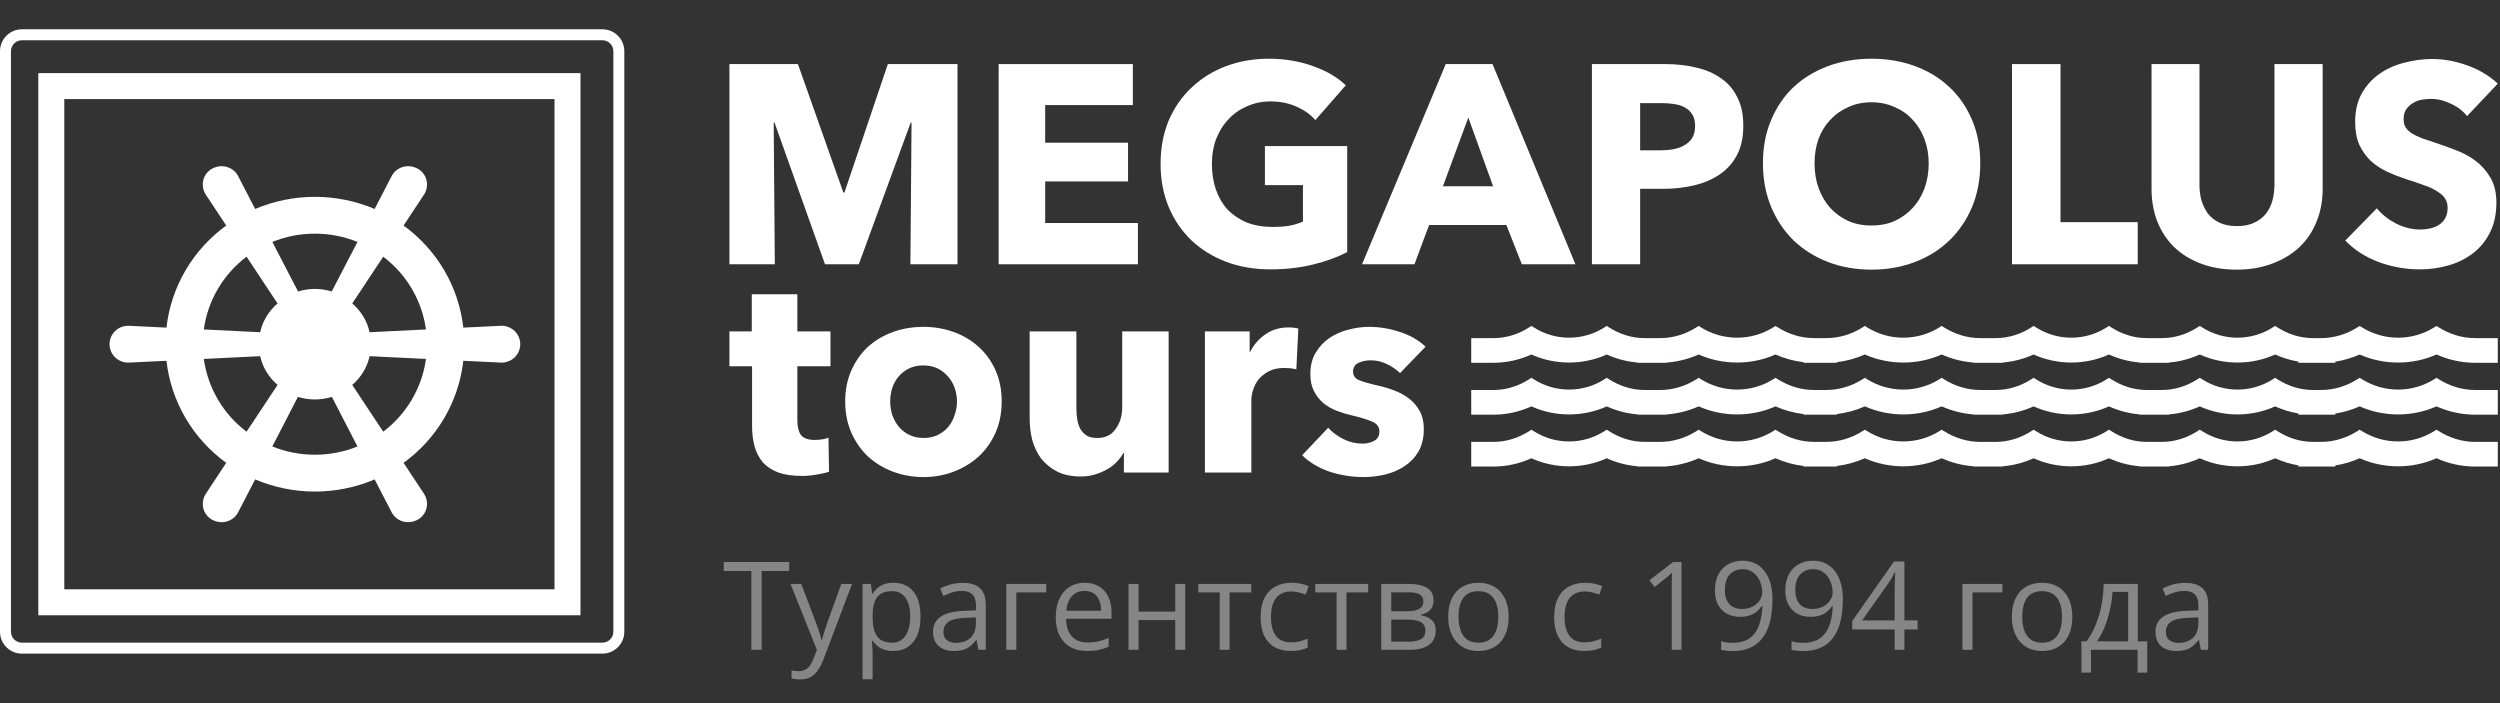 <?xml version="1.0" encoding="UTF-8"?> <svg xmlns="http://www.w3.org/2000/svg" width="128" height="36" viewBox="0 0 128 36" fill="none"><rect x="0" y="0" width="128" height="36" fill="#333333" stroke="none"/><g clip-path="url(#clip0_832_170)"><g clip-path="url(#clip1_832_170)"><g clip-path="url(#clip2_832_170)"><path fill-rule="evenodd" clip-rule="evenodd" d="M93.515 19.967H92.872C92.227 19.967 91.579 19.771 91.007 19.408L90.906 19.344L90.805 19.408C89.667 20.126 88.212 20.126 87.074 19.408L86.973 19.344L86.872 19.408C86.3 19.771 85.652 19.967 85.007 19.967H84.194C83.563 19.967 82.928 19.771 82.368 19.409L82.266 19.343L82.163 19.409C81.049 20.126 79.625 20.126 78.511 19.409L78.408 19.343L78.306 19.409C77.746 19.771 77.111 19.967 76.48 19.967H75.327V21.23H76.48C77.141 21.23 77.799 21.082 78.408 20.807C79.621 21.356 81.053 21.356 82.266 20.807C82.764 21.032 83.294 21.172 83.834 21.215V21.23H85.347V21.217C85.905 21.176 86.457 21.035 86.973 20.806C88.209 21.357 89.669 21.357 90.906 20.806C91.364 21.009 91.848 21.143 92.343 21.2V21.23H94.044V21.2C94.537 21.143 95.023 21.009 95.481 20.806C96.718 21.357 98.177 21.357 99.414 20.806C99.93 21.035 100.479 21.177 101.04 21.218V21.23H102.552V21.215C103.091 21.172 103.623 21.032 104.121 20.807C105.334 21.356 106.765 21.356 107.979 20.807C108.477 21.032 109.007 21.172 109.547 21.215V21.23H111.06V21.215C111.599 21.172 112.131 21.032 112.629 20.807C113.842 21.356 115.274 21.356 116.486 20.807C116.868 20.979 117.268 21.102 117.677 21.169V21.23H119.568V21.174C119.996 21.108 120.416 20.983 120.815 20.806C122.052 21.357 123.512 21.357 124.748 20.806C125.369 21.081 126.036 21.23 126.715 21.23H127.887V19.967H126.715C126.07 19.967 125.421 19.771 124.85 19.408L124.749 19.344L124.647 19.408C123.51 20.126 122.055 20.126 120.917 19.408L120.815 19.344L120.714 19.408C120.143 19.771 119.494 19.967 118.85 19.967H118.415C117.784 19.967 117.149 19.771 116.589 19.409L116.486 19.343L116.384 19.409C115.27 20.126 113.846 20.126 112.732 19.409L112.629 19.343L112.526 19.409C111.966 19.771 111.332 19.967 110.701 19.967H109.907C109.276 19.967 108.641 19.771 108.081 19.409L107.979 19.343L107.876 19.409C106.762 20.126 105.338 20.126 104.224 19.409L104.121 19.343L104.018 19.409C103.459 19.771 102.824 19.967 102.193 19.967H101.38C100.735 19.967 100.087 19.771 99.515 19.408L99.414 19.344L99.312 19.408C98.175 20.126 96.72 20.126 95.582 19.408L95.481 19.344L95.379 19.408C94.808 19.771 94.16 19.967 93.515 19.967ZM82.266 20.599C82.763 20.834 83.293 20.981 83.834 21.026C83.897 21.032 83.96 21.035 84.024 21.038C83.417 21.014 82.821 20.862 82.266 20.599ZM85.158 21.039C85.221 21.037 85.284 21.033 85.347 21.028C85.906 20.985 86.458 20.838 86.973 20.599C86.4 20.865 85.781 21.017 85.158 21.039Z" fill="white"></path><path fill-rule="evenodd" clip-rule="evenodd" d="M93.515 17.311H92.872C92.227 17.311 91.579 17.115 91.007 16.752L90.906 16.688L90.805 16.752C89.667 17.47 88.212 17.47 87.074 16.752L86.973 16.688L86.872 16.752C86.3 17.115 85.652 17.311 85.007 17.311H84.194C83.563 17.311 82.928 17.115 82.368 16.753L82.266 16.686L82.163 16.752C81.049 17.469 79.625 17.469 78.511 16.752L78.408 16.686L78.306 16.753C77.746 17.115 77.111 17.311 76.48 17.311H75.327V18.574H76.48C77.141 18.574 77.799 18.425 78.408 18.15C79.621 18.7 81.053 18.7 82.266 18.15C82.764 18.376 83.294 18.516 83.834 18.559V18.574H85.347V18.561C85.905 18.52 86.457 18.379 86.973 18.15C88.209 18.7 89.669 18.7 90.906 18.15C91.364 18.353 91.848 18.487 92.343 18.544V18.574H94.044V18.543C94.537 18.487 95.023 18.353 95.481 18.15C96.718 18.7 98.177 18.7 99.414 18.15C99.93 18.379 100.479 18.52 101.04 18.561V18.574H102.552V18.559C103.091 18.516 103.623 18.375 104.121 18.15C105.334 18.7 106.765 18.7 107.979 18.15C108.477 18.376 109.007 18.516 109.547 18.559V18.574H111.06V18.559C111.599 18.516 112.131 18.375 112.629 18.15C113.842 18.7 115.274 18.7 116.486 18.15C116.868 18.323 117.268 18.445 117.677 18.513V18.574H119.568V18.518C119.996 18.451 120.416 18.327 120.815 18.15C122.052 18.7 123.512 18.7 124.748 18.15C125.369 18.425 126.036 18.574 126.715 18.574H127.887V17.311H126.715C126.07 17.311 125.421 17.115 124.85 16.752L124.749 16.688L124.647 16.752C123.51 17.47 122.055 17.47 120.917 16.752L120.815 16.688L120.714 16.752C120.143 17.115 119.494 17.311 118.85 17.311H118.415C117.784 17.311 117.149 17.115 116.589 16.753L116.486 16.686L116.384 16.752C115.27 17.469 113.846 17.469 112.732 16.752L112.629 16.686L112.526 16.753C111.966 17.115 111.332 17.311 110.701 17.311H109.907C109.276 17.311 108.641 17.115 108.081 16.753L107.979 16.686L107.876 16.752C106.762 17.469 105.338 17.469 104.224 16.752L104.121 16.686L104.018 16.753C103.459 17.115 102.824 17.311 102.193 17.311H101.38C100.735 17.311 100.087 17.115 99.515 16.752L99.414 16.688L99.312 16.752C98.175 17.47 96.72 17.47 95.582 16.752L95.481 16.688L95.379 16.752C94.808 17.115 94.16 17.311 93.515 17.311ZM82.266 17.942C82.763 18.178 83.293 18.325 83.834 18.37C83.897 18.375 83.96 18.379 84.024 18.382C83.417 18.358 82.821 18.206 82.266 17.942ZM85.158 18.383C85.221 18.38 85.284 18.377 85.347 18.372C85.906 18.329 86.458 18.182 86.973 17.942C86.4 18.209 85.781 18.361 85.158 18.383Z" fill="white"></path><path fill-rule="evenodd" clip-rule="evenodd" d="M93.515 22.624H92.872C92.227 22.624 91.579 22.427 91.007 22.064L90.906 22L90.805 22.064C89.667 22.782 88.212 22.782 87.074 22.064L86.973 22L86.872 22.064C86.3 22.427 85.652 22.624 85.007 22.624H84.194C83.563 22.624 82.928 22.428 82.368 22.065L82.266 21.999L82.163 22.065C81.049 22.782 79.625 22.782 78.511 22.065L78.408 21.999L78.306 22.065C77.746 22.428 77.111 22.624 76.48 22.624H75.327V23.886H76.48C77.141 23.886 77.799 23.738 78.408 23.463C79.621 24.013 81.053 24.013 82.266 23.463C82.764 23.688 83.294 23.828 83.834 23.872V23.886H85.347V23.874C85.905 23.833 86.457 23.691 86.973 23.462C88.209 24.013 89.669 24.013 90.906 23.462C91.364 23.666 91.848 23.8 92.343 23.856V23.886H94.044V23.856C94.537 23.799 95.023 23.665 95.481 23.462C96.718 24.013 98.177 24.013 99.414 23.462C99.93 23.692 100.479 23.833 101.04 23.874V23.886H102.552V23.872C103.091 23.828 103.623 23.688 104.121 23.463C105.334 24.013 106.765 24.013 107.979 23.463C108.477 23.688 109.007 23.828 109.547 23.872V23.886H111.06V23.872C111.599 23.828 112.131 23.688 112.629 23.463C113.842 24.013 115.274 24.013 116.486 23.463C116.868 23.635 117.268 23.758 117.677 23.826V23.886H119.568V23.83C119.996 23.764 120.416 23.639 120.815 23.462C122.052 24.013 123.512 24.013 124.748 23.462C125.369 23.738 126.036 23.886 126.715 23.886H127.887V22.624H126.715C126.07 22.624 125.421 22.427 124.85 22.064L124.749 22L124.647 22.064C123.51 22.782 122.055 22.782 120.917 22.064L120.815 22L120.714 22.064C120.143 22.427 119.494 22.624 118.85 22.624H118.415C117.784 22.624 117.149 22.428 116.589 22.065L116.486 21.999L116.384 22.065C115.27 22.782 113.846 22.782 112.732 22.065L112.629 21.999L112.526 22.065C111.966 22.428 111.332 22.624 110.701 22.624H109.907C109.276 22.624 108.641 22.428 108.081 22.065L107.979 21.999L107.876 22.065C106.762 22.782 105.338 22.782 104.224 22.065L104.121 21.999L104.018 22.065C103.459 22.428 102.824 22.624 102.193 22.624H101.38C100.735 22.624 100.087 22.427 99.515 22.064L99.414 22L99.312 22.064C98.175 22.782 96.72 22.782 95.582 22.064L95.481 22L95.379 22.064C94.808 22.427 94.16 22.624 93.515 22.624ZM82.266 23.255C82.763 23.491 83.293 23.637 83.834 23.683C83.897 23.688 83.96 23.692 84.024 23.694C83.417 23.67 82.821 23.518 82.266 23.255ZM85.158 23.695C85.221 23.693 85.284 23.689 85.347 23.685C85.906 23.642 86.458 23.494 86.973 23.255C86.4 23.521 85.781 23.674 85.158 23.695Z" fill="white"></path><path d="M46.613 13.531L46.671 6.278H46.627L43.971 13.531H42.24L39.656 6.278H39.613L39.67 13.531H37.347V3.281H40.854L43.178 9.854H43.236L45.458 3.281H49.023V13.531H46.613Z" fill="white"></path><path d="M51.131 13.531V3.281H58.002V5.38H53.513V7.306H57.756V9.289H53.513V11.418H58.261V13.531H51.131Z" fill="white"></path><path d="M68.977 12.909C68.477 13.169 67.89 13.382 67.216 13.546C66.552 13.71 65.826 13.792 65.037 13.792C64.219 13.792 63.464 13.662 62.771 13.401C62.088 13.14 61.496 12.774 60.996 12.301C60.505 11.828 60.12 11.263 59.841 10.607C59.562 9.941 59.422 9.202 59.422 8.392C59.422 7.571 59.562 6.828 59.841 6.162C60.13 5.496 60.524 4.932 61.025 4.468C61.525 3.996 62.112 3.634 62.785 3.383C63.459 3.132 64.185 3.006 64.965 3.006C65.773 3.006 66.524 3.132 67.216 3.383C67.909 3.624 68.472 3.952 68.905 4.367L67.347 6.148C67.106 5.868 66.788 5.641 66.394 5.467C65.999 5.284 65.552 5.192 65.051 5.192C64.619 5.192 64.219 5.274 63.854 5.438C63.488 5.593 63.17 5.815 62.901 6.104C62.631 6.384 62.42 6.722 62.266 7.118C62.121 7.504 62.049 7.929 62.049 8.392C62.049 8.865 62.117 9.299 62.251 9.695C62.386 10.09 62.583 10.433 62.843 10.723C63.113 11.002 63.44 11.225 63.825 11.389C64.219 11.543 64.667 11.62 65.167 11.62C65.456 11.62 65.73 11.601 65.989 11.562C66.249 11.514 66.49 11.442 66.711 11.345V9.478H64.763V7.48H68.977V12.909Z" fill="white"></path><path d="M77.919 13.531L77.125 11.519H73.171L72.42 13.531H69.736L74.022 3.281H76.418L80.662 13.531H77.919ZM75.177 6.018L73.878 9.536H76.447L75.177 6.018Z" fill="white"></path><path d="M89.257 6.437C89.257 7.036 89.147 7.542 88.925 7.957C88.704 8.363 88.406 8.691 88.03 8.942C87.655 9.193 87.222 9.376 86.731 9.492C86.241 9.608 85.73 9.666 85.201 9.666H83.975V13.531H81.506V3.281H85.259C85.817 3.281 86.337 3.339 86.818 3.455C87.309 3.561 87.732 3.74 88.088 3.991C88.454 4.232 88.737 4.555 88.939 4.961C89.151 5.356 89.257 5.849 89.257 6.437ZM86.789 6.452C86.789 6.211 86.741 6.013 86.645 5.858C86.549 5.704 86.418 5.583 86.255 5.496C86.091 5.409 85.904 5.352 85.692 5.323C85.49 5.294 85.278 5.279 85.057 5.279H83.975V7.697H85.014C85.245 7.697 85.466 7.678 85.678 7.639C85.889 7.6 86.077 7.533 86.241 7.436C86.414 7.34 86.549 7.214 86.645 7.06C86.741 6.896 86.789 6.693 86.789 6.452Z" fill="white"></path><path d="M101.39 8.363C101.39 9.174 101.251 9.917 100.972 10.592C100.692 11.258 100.303 11.832 99.802 12.315C99.312 12.788 98.725 13.155 98.042 13.415C97.358 13.676 96.618 13.806 95.819 13.806C95.02 13.806 94.279 13.676 93.596 13.415C92.923 13.155 92.336 12.788 91.835 12.315C91.345 11.832 90.96 11.258 90.681 10.592C90.402 9.917 90.262 9.174 90.262 8.363C90.262 7.542 90.402 6.804 90.681 6.148C90.96 5.482 91.345 4.917 91.835 4.454C92.336 3.991 92.923 3.634 93.596 3.383C94.279 3.132 95.02 3.006 95.819 3.006C96.618 3.006 97.358 3.132 98.042 3.383C98.725 3.634 99.312 3.991 99.802 4.454C100.303 4.917 100.692 5.482 100.972 6.148C101.251 6.804 101.39 7.542 101.39 8.363ZM98.749 8.363C98.749 7.919 98.677 7.504 98.532 7.118C98.388 6.732 98.186 6.404 97.926 6.133C97.676 5.853 97.368 5.636 97.003 5.482C96.647 5.318 96.252 5.236 95.819 5.236C95.386 5.236 94.992 5.318 94.636 5.482C94.279 5.636 93.972 5.853 93.712 6.133C93.452 6.404 93.25 6.732 93.106 7.118C92.971 7.504 92.904 7.919 92.904 8.363C92.904 8.826 92.975 9.256 93.12 9.651C93.264 10.037 93.461 10.37 93.712 10.65C93.972 10.93 94.279 11.152 94.636 11.316C94.992 11.471 95.386 11.548 95.819 11.548C96.252 11.548 96.647 11.471 97.003 11.316C97.358 11.152 97.667 10.93 97.926 10.65C98.186 10.37 98.388 10.037 98.532 9.651C98.677 9.256 98.749 8.826 98.749 8.363Z" fill="white"></path><path d="M103.015 13.531V3.281H105.498V11.374H109.452V13.531H103.015Z" fill="white"></path><path d="M118.92 9.666C118.92 10.284 118.815 10.848 118.603 11.36C118.401 11.861 118.107 12.296 117.722 12.663C117.337 13.02 116.871 13.3 116.322 13.502C115.784 13.705 115.182 13.806 114.518 13.806C113.845 13.806 113.238 13.705 112.7 13.502C112.161 13.3 111.704 13.02 111.328 12.663C110.953 12.296 110.664 11.861 110.462 11.36C110.26 10.848 110.159 10.284 110.159 9.666V3.281H112.613V9.463C112.613 9.743 112.646 10.008 112.714 10.259C112.791 10.51 112.902 10.737 113.046 10.94C113.2 11.133 113.397 11.287 113.638 11.403C113.888 11.519 114.186 11.577 114.533 11.577C114.879 11.577 115.172 11.519 115.413 11.403C115.663 11.287 115.865 11.133 116.019 10.94C116.173 10.737 116.284 10.51 116.351 10.259C116.418 10.008 116.452 9.743 116.452 9.463V3.281H118.92V9.666Z" fill="white"></path><path d="M126.314 5.945C126.102 5.675 125.823 5.463 125.477 5.308C125.14 5.144 124.813 5.062 124.495 5.062C124.332 5.062 124.163 5.077 123.99 5.105C123.827 5.134 123.677 5.192 123.543 5.279C123.408 5.356 123.292 5.463 123.196 5.598C123.11 5.723 123.066 5.887 123.066 6.09C123.066 6.264 123.1 6.408 123.167 6.524C123.244 6.64 123.35 6.741 123.485 6.828C123.629 6.915 123.798 6.997 123.99 7.074C124.182 7.142 124.399 7.214 124.64 7.292C124.986 7.407 125.347 7.538 125.722 7.682C126.097 7.818 126.439 8.001 126.747 8.233C127.055 8.464 127.31 8.754 127.512 9.101C127.714 9.439 127.815 9.864 127.815 10.375C127.815 10.964 127.704 11.475 127.483 11.91C127.271 12.334 126.983 12.687 126.617 12.967C126.251 13.246 125.833 13.454 125.361 13.589C124.89 13.724 124.404 13.792 123.903 13.792C123.172 13.792 122.465 13.666 121.782 13.415C121.099 13.155 120.531 12.788 120.079 12.315L121.695 10.665C121.946 10.974 122.273 11.234 122.677 11.447C123.09 11.649 123.499 11.751 123.903 11.751C124.086 11.751 124.264 11.731 124.438 11.693C124.611 11.654 124.76 11.591 124.885 11.504C125.02 11.418 125.125 11.302 125.203 11.157C125.28 11.012 125.318 10.838 125.318 10.636C125.318 10.443 125.27 10.279 125.173 10.143C125.078 10.008 124.938 9.888 124.755 9.782C124.582 9.666 124.36 9.564 124.091 9.478C123.831 9.381 123.533 9.28 123.196 9.174C122.869 9.067 122.547 8.942 122.229 8.797C121.921 8.652 121.642 8.469 121.392 8.247C121.151 8.015 120.954 7.74 120.8 7.422C120.656 7.094 120.584 6.698 120.584 6.235C120.584 5.665 120.699 5.178 120.93 4.772C121.161 4.367 121.464 4.034 121.839 3.774C122.215 3.513 122.638 3.325 123.11 3.209C123.581 3.083 124.057 3.021 124.539 3.021C125.116 3.021 125.703 3.127 126.299 3.339C126.906 3.552 127.435 3.865 127.887 4.28L126.314 5.945Z" fill="white"></path><path d="M40.824 18.752V21.509C40.824 21.848 40.887 22.105 41.013 22.279C41.148 22.443 41.385 22.525 41.723 22.525C41.839 22.525 41.959 22.516 42.085 22.496C42.22 22.477 42.331 22.448 42.418 22.409L42.447 24.151C42.283 24.209 42.075 24.257 41.824 24.296C41.573 24.344 41.322 24.368 41.071 24.368C40.588 24.368 40.182 24.31 39.853 24.194C39.525 24.068 39.259 23.894 39.056 23.672C38.863 23.44 38.723 23.169 38.636 22.859C38.549 22.54 38.506 22.187 38.506 21.8V18.752H37.347V16.967H38.491V15.066H40.824V16.967H42.52V18.752H40.824Z" fill="white"></path><path d="M51.287 20.552C51.287 21.142 51.181 21.679 50.969 22.163C50.756 22.637 50.466 23.043 50.099 23.381C49.732 23.71 49.307 23.967 48.824 24.151C48.341 24.334 47.824 24.426 47.274 24.426C46.733 24.426 46.216 24.334 45.723 24.151C45.24 23.967 44.815 23.71 44.448 23.381C44.091 23.043 43.806 22.637 43.593 22.163C43.381 21.679 43.274 21.142 43.274 20.552C43.274 19.962 43.381 19.43 43.593 18.956C43.806 18.481 44.091 18.08 44.448 17.751C44.815 17.422 45.24 17.171 45.723 16.996C46.216 16.822 46.733 16.735 47.274 16.735C47.824 16.735 48.341 16.822 48.824 16.996C49.307 17.171 49.732 17.422 50.099 17.751C50.466 18.08 50.756 18.481 50.969 18.956C51.181 19.43 51.287 19.962 51.287 20.552ZM48.998 20.552C48.998 20.32 48.959 20.092 48.882 19.87C48.805 19.647 48.694 19.454 48.549 19.289C48.404 19.115 48.225 18.975 48.013 18.868C47.8 18.762 47.554 18.709 47.274 18.709C46.993 18.709 46.747 18.762 46.535 18.868C46.322 18.975 46.143 19.115 45.998 19.289C45.863 19.454 45.757 19.647 45.68 19.87C45.612 20.092 45.578 20.32 45.578 20.552C45.578 20.784 45.612 21.011 45.68 21.234C45.757 21.456 45.868 21.66 46.013 21.843C46.158 22.017 46.337 22.158 46.549 22.264C46.761 22.37 47.008 22.424 47.288 22.424C47.568 22.424 47.815 22.37 48.027 22.264C48.24 22.158 48.418 22.017 48.563 21.843C48.708 21.66 48.815 21.456 48.882 21.234C48.959 21.011 48.998 20.784 48.998 20.552Z" fill="white"></path><path d="M57.544 24.194V23.193H57.515C57.428 23.357 57.313 23.512 57.168 23.657C57.032 23.802 56.868 23.928 56.675 24.035C56.491 24.141 56.284 24.228 56.052 24.296C55.83 24.363 55.593 24.397 55.342 24.397C54.859 24.397 54.448 24.31 54.11 24.136C53.782 23.962 53.511 23.739 53.299 23.469C53.096 23.188 52.946 22.874 52.85 22.525C52.763 22.167 52.719 21.805 52.719 21.437V16.967H55.11V20.886C55.11 21.089 55.124 21.282 55.154 21.466C55.182 21.65 55.236 21.814 55.313 21.959C55.4 22.105 55.511 22.221 55.646 22.308C55.782 22.385 55.96 22.424 56.182 22.424C56.598 22.424 56.912 22.269 57.124 21.959C57.346 21.65 57.457 21.287 57.457 20.871V16.967H59.834V24.194H57.544Z" fill="white"></path><path d="M66.373 18.912C66.266 18.883 66.16 18.864 66.054 18.854C65.957 18.844 65.861 18.839 65.764 18.839C65.445 18.839 65.175 18.897 64.953 19.014C64.74 19.13 64.566 19.27 64.431 19.434C64.305 19.599 64.213 19.778 64.156 19.971C64.097 20.165 64.069 20.334 64.069 20.479V24.194H61.692V16.967H63.982V18.012H64.011C64.194 17.645 64.455 17.345 64.793 17.113C65.131 16.88 65.522 16.764 65.967 16.764C66.063 16.764 66.155 16.769 66.242 16.779C66.339 16.788 66.416 16.803 66.474 16.822L66.373 18.912Z" fill="white"></path><path d="M71.683 19.101C71.49 18.917 71.263 18.762 71.002 18.636C70.741 18.51 70.466 18.448 70.176 18.448C69.954 18.448 69.746 18.491 69.553 18.578C69.369 18.665 69.277 18.815 69.277 19.028C69.277 19.231 69.379 19.376 69.582 19.463C69.794 19.55 70.132 19.647 70.596 19.754C70.867 19.812 71.137 19.894 71.407 20C71.688 20.107 71.939 20.247 72.161 20.421C72.383 20.595 72.562 20.808 72.697 21.06C72.832 21.311 72.9 21.611 72.9 21.959C72.9 22.414 72.808 22.801 72.625 23.12C72.441 23.43 72.2 23.681 71.9 23.875C71.611 24.068 71.282 24.209 70.915 24.296C70.548 24.383 70.181 24.426 69.814 24.426C69.224 24.426 68.645 24.334 68.075 24.151C67.515 23.957 67.046 23.677 66.669 23.309L68.002 21.901C68.215 22.134 68.476 22.327 68.785 22.482C69.094 22.637 69.422 22.714 69.77 22.714C69.963 22.714 70.152 22.67 70.335 22.583C70.529 22.487 70.625 22.322 70.625 22.09C70.625 21.867 70.509 21.703 70.278 21.597C70.046 21.49 69.683 21.379 69.191 21.263C68.939 21.205 68.688 21.127 68.437 21.031C68.186 20.934 67.959 20.803 67.756 20.639C67.563 20.474 67.403 20.271 67.278 20.029C67.152 19.788 67.09 19.497 67.09 19.159C67.09 18.723 67.181 18.356 67.365 18.056C67.549 17.746 67.785 17.495 68.075 17.301C68.365 17.108 68.683 16.967 69.031 16.88C69.389 16.784 69.741 16.735 70.089 16.735C70.63 16.735 71.156 16.822 71.668 16.996C72.19 17.161 72.63 17.412 72.987 17.751L71.683 19.101Z" fill="white"></path></g></g></g><path fill-rule="evenodd" clip-rule="evenodd" d="M30.843 2.061H1.122C0.812 2.061 0.561 2.312 0.561 2.622V32.343C0.561 32.653 0.812 32.904 1.122 32.904H30.843C31.153 32.904 31.404 32.653 31.404 32.343V2.622C31.404 2.312 31.153 2.061 30.843 2.061ZM1.122 1.5C0.502 1.5 0 2.002 0 2.622V32.343C0 32.963 0.502 33.465 1.122 33.465H30.843C31.463 33.465 31.965 32.963 31.965 32.343V2.622C31.965 2.002 31.463 1.5 30.843 1.5H1.122Z" fill="white"></path><path d="M6.564 16.679L8.523 16.774C8.639 15.741 8.971 14.744 9.497 13.844C10.024 12.945 10.734 12.163 11.582 11.548L10.512 9.926C10.254 9.473 10.387 8.897 10.865 8.633C11.343 8.379 11.907 8.53 12.175 8.982L13.064 10.699C14.03 10.289 15.071 10.078 16.123 10.078C17.174 10.078 18.215 10.289 19.181 10.699L20.07 8.982C20.338 8.53 20.902 8.379 21.38 8.633C21.858 8.897 21.992 9.473 21.734 9.926L20.663 11.548C21.512 12.163 22.221 12.945 22.748 13.844C23.274 14.744 23.606 15.741 23.722 16.774L25.682 16.679C25.935 16.679 26.178 16.779 26.358 16.956C26.537 17.133 26.637 17.372 26.637 17.623C26.637 17.873 26.537 18.113 26.358 18.29C26.178 18.467 25.935 18.566 25.682 18.566L23.722 18.472C23.606 19.504 23.274 20.502 22.748 21.401C22.221 22.301 21.512 23.083 20.663 23.697L21.734 25.32C21.992 25.773 21.858 26.348 21.38 26.612C20.902 26.867 20.338 26.716 20.07 26.263L19.181 24.546C18.215 24.956 17.174 25.168 16.123 25.168C15.071 25.168 14.03 24.956 13.064 24.546L12.175 26.263C11.907 26.716 11.343 26.867 10.865 26.612C10.387 26.348 10.254 25.773 10.512 25.32L11.582 23.697C10.734 23.083 10.024 22.301 9.497 21.401C8.971 20.502 8.639 19.504 8.523 18.472L6.564 18.566C6.31 18.566 6.067 18.467 5.888 18.29C5.709 18.113 5.608 17.873 5.608 17.623C5.608 17.372 5.709 17.133 5.888 16.956C6.067 16.779 6.31 16.679 6.564 16.679ZM13.322 17.01C13.446 16.434 13.762 15.925 14.211 15.538L12.624 13.142C11.425 14.05 10.638 15.39 10.435 16.868L13.322 17.01ZM16.123 14.793C16.429 14.793 16.715 14.84 16.983 14.925L18.302 12.387C17.633 12.114 16.897 11.963 16.123 11.963C15.348 11.963 14.612 12.114 13.943 12.387L15.262 14.925C15.53 14.84 15.817 14.793 16.123 14.793ZM18.923 17.01L21.81 16.868C21.607 15.39 20.82 14.05 19.621 13.142L18.035 15.538C18.484 15.925 18.799 16.434 18.923 17.01ZM18.923 18.236C18.799 18.811 18.484 19.321 18.035 19.707L19.621 22.103C20.82 21.195 21.607 19.856 21.81 18.377L18.923 18.236ZM16.123 20.453C15.817 20.453 15.53 20.405 15.253 20.32L13.943 22.858C14.612 23.131 15.348 23.282 16.123 23.282C16.897 23.282 17.633 23.131 18.302 22.858L16.992 20.32C16.715 20.405 16.429 20.453 16.123 20.453ZM13.322 18.236L10.435 18.377C10.646 19.887 11.448 21.217 12.624 22.103L14.211 19.707C13.762 19.321 13.446 18.811 13.322 18.236Z" fill="white"></path><path d="M29.056 4.408H2.627V30.837H29.056V4.408Z" stroke="white" stroke-width="1.33"></path><path d="M38.996 33.27H38.47V29.234H37.055V28.773H40.405V29.234H38.996V33.27ZM40.476 29.898H41.024L41.768 31.855C41.811 31.97 41.851 32.081 41.888 32.187C41.925 32.292 41.958 32.392 41.986 32.489C42.015 32.585 42.038 32.678 42.054 32.769H42.076C42.104 32.666 42.145 32.532 42.199 32.366C42.252 32.197 42.309 32.026 42.371 31.852L43.075 29.898H43.626L42.159 33.765C42.081 33.972 41.99 34.153 41.885 34.307C41.782 34.461 41.657 34.578 41.51 34.66C41.362 34.745 41.184 34.787 40.974 34.787C40.878 34.787 40.793 34.78 40.719 34.768C40.645 34.758 40.582 34.745 40.528 34.731V34.322C40.574 34.332 40.628 34.342 40.691 34.35C40.757 34.358 40.825 34.362 40.894 34.362C41.022 34.362 41.131 34.337 41.224 34.288C41.318 34.241 41.399 34.171 41.467 34.079C41.534 33.987 41.593 33.877 41.642 33.75L41.827 33.276L40.476 29.898ZM45.749 29.837C46.169 29.837 46.504 29.982 46.755 30.271C47.005 30.56 47.13 30.995 47.13 31.575C47.13 31.959 47.072 32.281 46.958 32.541C46.843 32.801 46.681 32.998 46.471 33.132C46.264 33.265 46.019 33.331 45.736 33.331C45.558 33.331 45.401 33.308 45.266 33.261C45.13 33.214 45.014 33.15 44.918 33.07C44.822 32.99 44.742 32.903 44.678 32.809H44.641C44.647 32.889 44.654 32.985 44.663 33.098C44.673 33.211 44.678 33.309 44.678 33.393V34.777H44.164V29.898H44.586L44.654 30.397H44.678C44.744 30.294 44.824 30.201 44.918 30.117C45.012 30.031 45.127 29.963 45.263 29.914C45.4 29.863 45.562 29.837 45.749 29.837ZM45.659 30.268C45.426 30.268 45.237 30.313 45.093 30.403C44.952 30.493 44.848 30.629 44.783 30.809C44.717 30.988 44.682 31.212 44.678 31.483V31.581C44.678 31.866 44.709 32.107 44.77 32.304C44.834 32.501 44.938 32.651 45.081 32.753C45.227 32.856 45.422 32.907 45.666 32.907C45.875 32.907 46.049 32.851 46.188 32.738C46.328 32.625 46.431 32.468 46.499 32.267C46.569 32.064 46.604 31.831 46.604 31.569C46.604 31.171 46.526 30.855 46.37 30.621C46.216 30.386 45.979 30.268 45.659 30.268ZM49.283 29.843C49.685 29.843 49.983 29.933 50.178 30.114C50.373 30.294 50.471 30.582 50.471 30.978V33.27H50.098L50 32.772H49.975C49.881 32.895 49.782 32.998 49.68 33.082C49.577 33.164 49.459 33.227 49.323 33.27C49.19 33.311 49.026 33.331 48.831 33.331C48.626 33.331 48.443 33.296 48.283 33.224C48.126 33.152 48 33.043 47.908 32.898C47.818 32.752 47.773 32.568 47.773 32.344C47.773 32.008 47.906 31.749 48.173 31.569C48.439 31.388 48.845 31.29 49.391 31.274L49.972 31.249V31.043C49.972 30.752 49.91 30.548 49.785 30.431C49.66 30.314 49.483 30.255 49.255 30.255C49.079 30.255 48.911 30.281 48.751 30.332C48.591 30.384 48.439 30.444 48.296 30.514L48.139 30.126C48.291 30.048 48.465 29.982 48.662 29.926C48.859 29.871 49.066 29.843 49.283 29.843ZM49.966 31.609L49.452 31.63C49.032 31.647 48.736 31.715 48.563 31.837C48.391 31.957 48.305 32.129 48.305 32.35C48.305 32.543 48.363 32.685 48.48 32.778C48.597 32.87 48.752 32.916 48.945 32.916C49.244 32.916 49.489 32.833 49.68 32.667C49.871 32.501 49.966 32.252 49.966 31.92V31.609ZM53.568 29.898V30.332H52.036V33.27H51.523V29.898H53.568ZM55.54 29.837C55.827 29.837 56.073 29.901 56.278 30.028C56.483 30.155 56.64 30.333 56.749 30.563C56.858 30.791 56.912 31.057 56.912 31.363V31.68H54.583C54.59 32.075 54.688 32.377 54.879 32.584C55.069 32.791 55.338 32.895 55.685 32.895C55.898 32.895 56.087 32.875 56.251 32.836C56.415 32.797 56.585 32.74 56.761 32.664V33.113C56.591 33.189 56.422 33.244 56.254 33.279C56.088 33.314 55.891 33.331 55.663 33.331C55.339 33.331 55.056 33.266 54.814 33.135C54.574 33.001 54.388 32.806 54.254 32.55C54.121 32.294 54.054 31.98 54.054 31.609C54.054 31.246 54.115 30.932 54.236 30.668C54.359 30.401 54.531 30.196 54.753 30.052C54.976 29.909 55.239 29.837 55.54 29.837ZM55.534 30.255C55.261 30.255 55.044 30.345 54.882 30.523C54.72 30.701 54.623 30.951 54.593 31.27H56.377C56.375 31.07 56.343 30.893 56.281 30.741C56.222 30.588 56.131 30.469 56.008 30.385C55.885 30.298 55.727 30.255 55.534 30.255ZM58.293 29.898V31.314H60.173V29.898H60.683V33.27H60.173V31.747H58.293V33.27H57.779V29.898H58.293ZM64.064 30.332H62.954V33.27H62.449V30.332H61.354V29.898H64.064V30.332ZM66.082 33.331C65.779 33.331 65.511 33.269 65.279 33.144C65.047 33.019 64.867 32.828 64.738 32.572C64.609 32.315 64.544 31.992 64.544 31.603C64.544 31.195 64.612 30.861 64.747 30.603C64.885 30.343 65.073 30.15 65.313 30.025C65.553 29.899 65.826 29.837 66.131 29.837C66.299 29.837 66.462 29.854 66.617 29.889C66.775 29.922 66.904 29.964 67.005 30.015L66.851 30.443C66.749 30.402 66.63 30.365 66.494 30.332C66.361 30.299 66.236 30.283 66.119 30.283C65.885 30.283 65.69 30.333 65.535 30.434C65.381 30.534 65.265 30.682 65.187 30.877C65.111 31.072 65.073 31.311 65.073 31.597C65.073 31.869 65.11 32.102 65.184 32.295C65.26 32.488 65.371 32.635 65.519 32.738C65.669 32.838 65.856 32.889 66.079 32.889C66.257 32.889 66.418 32.87 66.562 32.833C66.706 32.794 66.836 32.749 66.953 32.698V33.153C66.84 33.211 66.714 33.255 66.574 33.285C66.437 33.316 66.273 33.331 66.082 33.331ZM70.05 30.332H68.94V33.27H68.435V30.332H67.34V29.898H70.05V30.332ZM73.397 30.744C73.397 30.956 73.336 31.121 73.213 31.24C73.09 31.357 72.931 31.436 72.736 31.477V31.501C72.947 31.53 73.129 31.606 73.28 31.729C73.434 31.85 73.511 32.035 73.511 32.286C73.511 32.478 73.465 32.649 73.373 32.796C73.28 32.944 73.136 33.06 72.939 33.144C72.742 33.228 72.486 33.27 72.17 33.27H70.718V29.898H72.158C72.4 29.898 72.613 29.926 72.797 29.982C72.984 30.035 73.131 30.123 73.237 30.246C73.344 30.369 73.397 30.535 73.397 30.744ZM72.979 32.286C72.979 32.087 72.903 31.943 72.751 31.855C72.602 31.767 72.383 31.723 72.096 31.723H71.232V32.855H72.108C72.391 32.855 72.607 32.812 72.754 32.725C72.904 32.637 72.979 32.491 72.979 32.286ZM72.877 30.803C72.877 30.643 72.819 30.524 72.702 30.446C72.585 30.366 72.393 30.326 72.127 30.326H71.232V31.295H72.038C72.314 31.295 72.524 31.255 72.665 31.175C72.807 31.095 72.877 30.971 72.877 30.803ZM77.243 31.578C77.243 31.855 77.207 32.102 77.135 32.319C77.063 32.537 76.96 32.72 76.824 32.87C76.689 33.02 76.525 33.135 76.332 33.215C76.141 33.293 75.925 33.331 75.683 33.331C75.457 33.331 75.25 33.293 75.061 33.215C74.875 33.135 74.713 33.02 74.575 32.87C74.44 32.72 74.335 32.537 74.259 32.319C74.185 32.102 74.148 31.855 74.148 31.578C74.148 31.209 74.21 30.895 74.335 30.637C74.461 30.376 74.639 30.178 74.871 30.043C75.105 29.906 75.382 29.837 75.704 29.837C76.012 29.837 76.281 29.906 76.51 30.043C76.742 30.18 76.921 30.379 77.049 30.64C77.178 30.898 77.243 31.211 77.243 31.578ZM74.677 31.578C74.677 31.849 74.713 32.084 74.785 32.282C74.856 32.481 74.967 32.635 75.117 32.744C75.267 32.853 75.459 32.907 75.695 32.907C75.929 32.907 76.121 32.853 76.27 32.744C76.422 32.635 76.534 32.481 76.606 32.282C76.677 32.084 76.713 31.849 76.713 31.578C76.713 31.309 76.677 31.078 76.606 30.883C76.534 30.686 76.423 30.534 76.273 30.428C76.124 30.321 75.93 30.268 75.692 30.268C75.341 30.268 75.084 30.384 74.92 30.615C74.758 30.847 74.677 31.168 74.677 31.578ZM81.112 33.331C80.809 33.331 80.541 33.269 80.309 33.144C80.078 33.019 79.897 32.828 79.768 32.572C79.639 32.315 79.574 31.992 79.574 31.603C79.574 31.195 79.642 30.861 79.777 30.603C79.915 30.343 80.103 30.15 80.343 30.025C80.583 29.899 80.856 29.837 81.162 29.837C81.33 29.837 81.492 29.854 81.648 29.889C81.805 29.922 81.935 29.964 82.035 30.015L81.881 30.443C81.779 30.402 81.66 30.365 81.525 30.332C81.391 30.299 81.266 30.283 81.149 30.283C80.915 30.283 80.721 30.333 80.565 30.434C80.411 30.534 80.295 30.682 80.217 30.877C80.141 31.072 80.103 31.311 80.103 31.597C80.103 31.869 80.14 32.102 80.214 32.295C80.29 32.488 80.402 32.635 80.549 32.738C80.699 32.838 80.886 32.889 81.109 32.889C81.288 32.889 81.449 32.87 81.592 32.833C81.736 32.794 81.866 32.749 81.983 32.698V33.153C81.87 33.211 81.744 33.255 81.605 33.285C81.467 33.316 81.303 33.331 81.112 33.331ZM86.093 33.27H85.594V30.083C85.594 29.962 85.594 29.858 85.594 29.772C85.596 29.684 85.598 29.604 85.6 29.532C85.605 29.459 85.61 29.384 85.616 29.308C85.552 29.373 85.493 29.43 85.437 29.477C85.382 29.522 85.313 29.579 85.231 29.646L84.718 30.058L84.45 29.711L85.668 28.773H86.093V33.27ZM90.75 30.689C90.75 30.962 90.731 31.227 90.692 31.486C90.655 31.744 90.59 31.985 90.498 32.209C90.407 32.432 90.284 32.628 90.129 32.796C89.973 32.964 89.777 33.097 89.541 33.193C89.307 33.287 89.027 33.335 88.701 33.335C88.613 33.335 88.513 33.328 88.4 33.316C88.287 33.306 88.195 33.291 88.123 33.27V32.827C88.199 32.854 88.288 32.875 88.391 32.892C88.493 32.906 88.594 32.913 88.692 32.913C89.076 32.913 89.377 32.831 89.596 32.667C89.816 32.501 89.974 32.276 90.07 31.993C90.166 31.708 90.221 31.388 90.233 31.034H90.196C90.135 31.132 90.054 31.223 89.953 31.307C89.855 31.389 89.735 31.456 89.593 31.507C89.452 31.557 89.287 31.581 89.098 31.581C88.838 31.581 88.61 31.528 88.415 31.421C88.222 31.315 88.072 31.16 87.963 30.957C87.856 30.754 87.803 30.509 87.803 30.221C87.803 29.912 87.861 29.644 87.978 29.419C88.097 29.191 88.263 29.016 88.477 28.893C88.69 28.77 88.941 28.708 89.23 28.708C89.452 28.708 89.655 28.75 89.839 28.834C90.024 28.918 90.184 29.044 90.319 29.212C90.457 29.379 90.562 29.585 90.636 29.831C90.712 30.077 90.75 30.363 90.75 30.689ZM89.23 29.142C88.958 29.142 88.736 29.231 88.566 29.409C88.398 29.588 88.314 29.857 88.314 30.215C88.314 30.513 88.386 30.747 88.532 30.92C88.678 31.092 88.902 31.178 89.206 31.178C89.415 31.178 89.595 31.136 89.747 31.052C89.901 30.968 90.019 30.861 90.101 30.732C90.185 30.603 90.227 30.471 90.227 30.335C90.227 30.2 90.207 30.063 90.165 29.923C90.126 29.784 90.066 29.655 89.984 29.539C89.902 29.42 89.798 29.324 89.673 29.253C89.548 29.179 89.4 29.142 89.23 29.142ZM94.355 30.689C94.355 30.962 94.336 31.227 94.297 31.486C94.26 31.744 94.195 31.985 94.103 32.209C94.013 32.432 93.89 32.628 93.734 32.796C93.578 32.964 93.382 33.097 93.146 33.193C92.912 33.287 92.633 33.335 92.306 33.335C92.218 33.335 92.118 33.328 92.005 33.316C91.892 33.306 91.8 33.291 91.728 33.27V32.827C91.804 32.854 91.893 32.875 91.996 32.892C92.098 32.906 92.199 32.913 92.297 32.913C92.681 32.913 92.982 32.831 93.202 32.667C93.421 32.501 93.579 32.276 93.675 31.993C93.772 31.708 93.826 31.388 93.838 31.034H93.802C93.74 31.132 93.659 31.223 93.558 31.307C93.46 31.389 93.34 31.456 93.199 31.507C93.057 31.557 92.892 31.581 92.703 31.581C92.443 31.581 92.215 31.528 92.02 31.421C91.828 31.315 91.677 31.16 91.568 30.957C91.462 30.754 91.408 30.509 91.408 30.221C91.408 29.912 91.467 29.644 91.584 29.419C91.703 29.191 91.869 29.016 92.082 28.893C92.295 28.77 92.546 28.708 92.836 28.708C93.057 28.708 93.26 28.75 93.445 28.834C93.629 28.918 93.789 29.044 93.925 29.212C94.062 29.379 94.168 29.585 94.241 29.831C94.317 30.077 94.355 30.363 94.355 30.689ZM92.836 29.142C92.563 29.142 92.341 29.231 92.171 29.409C92.003 29.588 91.919 29.857 91.919 30.215C91.919 30.513 91.992 30.747 92.137 30.92C92.283 31.092 92.507 31.178 92.811 31.178C93.02 31.178 93.201 31.136 93.352 31.052C93.506 30.968 93.624 30.861 93.706 30.732C93.79 30.603 93.832 30.471 93.832 30.335C93.832 30.2 93.812 30.063 93.771 29.923C93.732 29.784 93.671 29.655 93.589 29.539C93.507 29.42 93.404 29.324 93.279 29.253C93.153 29.179 93.006 29.142 92.836 29.142ZM98.179 32.227H97.505V33.27H97.007V32.227H94.832V31.797L96.973 28.748H97.505V31.766H98.179V32.227ZM97.007 31.766V30.295C97.007 30.183 97.008 30.081 97.01 29.991C97.012 29.898 97.015 29.813 97.019 29.735C97.023 29.655 97.026 29.58 97.028 29.508C97.032 29.436 97.036 29.365 97.038 29.296H97.013C96.974 29.378 96.929 29.465 96.878 29.557C96.829 29.647 96.778 29.728 96.727 29.8L95.34 31.766H97.007ZM102.522 29.898V30.332H100.991V33.27H100.477V29.898H102.522ZM106.103 31.578C106.103 31.855 106.067 32.102 105.995 32.319C105.924 32.537 105.82 32.72 105.685 32.87C105.549 33.02 105.385 33.135 105.193 33.215C105.002 33.293 104.785 33.331 104.544 33.331C104.318 33.331 104.111 33.293 103.922 33.215C103.735 33.135 103.573 33.02 103.436 32.87C103.301 32.72 103.195 32.537 103.119 32.319C103.045 32.102 103.008 31.855 103.008 31.578C103.008 31.209 103.071 30.895 103.196 30.637C103.321 30.376 103.5 30.178 103.731 30.043C103.965 29.906 104.243 29.837 104.565 29.837C104.873 29.837 105.141 29.906 105.371 30.043C105.603 30.18 105.782 30.379 105.909 30.64C106.039 30.898 106.103 31.211 106.103 31.578ZM103.538 31.578C103.538 31.849 103.573 32.084 103.645 32.282C103.717 32.481 103.828 32.635 103.977 32.744C104.127 32.853 104.32 32.907 104.556 32.907C104.79 32.907 104.981 32.853 105.131 32.744C105.283 32.635 105.395 32.481 105.466 32.282C105.538 32.084 105.574 31.849 105.574 31.578C105.574 31.309 105.538 31.078 105.466 30.883C105.395 30.686 105.284 30.534 105.134 30.428C104.984 30.321 104.791 30.268 104.553 30.268C104.202 30.268 103.945 30.384 103.781 30.615C103.619 30.847 103.538 31.168 103.538 31.578ZM109.456 29.898V32.836H109.939V34.436H109.444V33.27H107.057V34.436H106.568V32.836H106.832C107.025 32.57 107.185 32.277 107.312 31.96C107.439 31.642 107.536 31.308 107.601 30.96C107.667 30.609 107.702 30.255 107.706 29.898H109.456ZM108.961 30.305H108.161C108.143 30.604 108.099 30.909 108.029 31.218C107.961 31.528 107.871 31.823 107.758 32.104C107.645 32.383 107.514 32.627 107.364 32.836H108.961V30.305ZM111.871 29.843C112.273 29.843 112.571 29.933 112.766 30.114C112.961 30.294 113.058 30.582 113.058 30.978V33.27H112.686L112.588 32.772H112.563C112.469 32.895 112.37 32.998 112.268 33.082C112.165 33.164 112.046 33.227 111.911 33.27C111.778 33.311 111.614 33.331 111.419 33.331C111.214 33.331 111.031 33.296 110.871 33.224C110.713 33.152 110.588 33.043 110.496 32.898C110.406 32.752 110.361 32.568 110.361 32.344C110.361 32.008 110.494 31.749 110.76 31.569C111.027 31.388 111.433 31.29 111.979 31.274L112.56 31.249V31.043C112.56 30.752 112.497 30.548 112.372 30.431C112.247 30.314 112.071 30.255 111.843 30.255C111.667 30.255 111.499 30.281 111.339 30.332C111.179 30.384 111.027 30.444 110.883 30.514L110.727 30.126C110.878 30.048 111.053 29.982 111.25 29.926C111.446 29.871 111.654 29.843 111.871 29.843ZM112.554 31.609L112.04 31.63C111.62 31.647 111.323 31.715 111.151 31.837C110.979 31.957 110.893 32.129 110.893 32.35C110.893 32.543 110.951 32.685 111.068 32.778C111.185 32.87 111.34 32.916 111.533 32.916C111.832 32.916 112.077 32.833 112.268 32.667C112.458 32.501 112.554 32.252 112.554 31.92V31.609Z" fill="white" fill-opacity="0.41"></path><defs><clipPath id="clip0_832_170"><rect width="120" height="26.53" fill="white" transform="translate(8)"></rect></clipPath><clipPath id="clip1_832_170"><rect width="120" height="26.53" fill="white" transform="translate(8)"></rect></clipPath><clipPath id="clip2_832_170"><rect width="119.93" height="26.53" fill="white" transform="translate(8.035)"></rect></clipPath></defs></svg> 